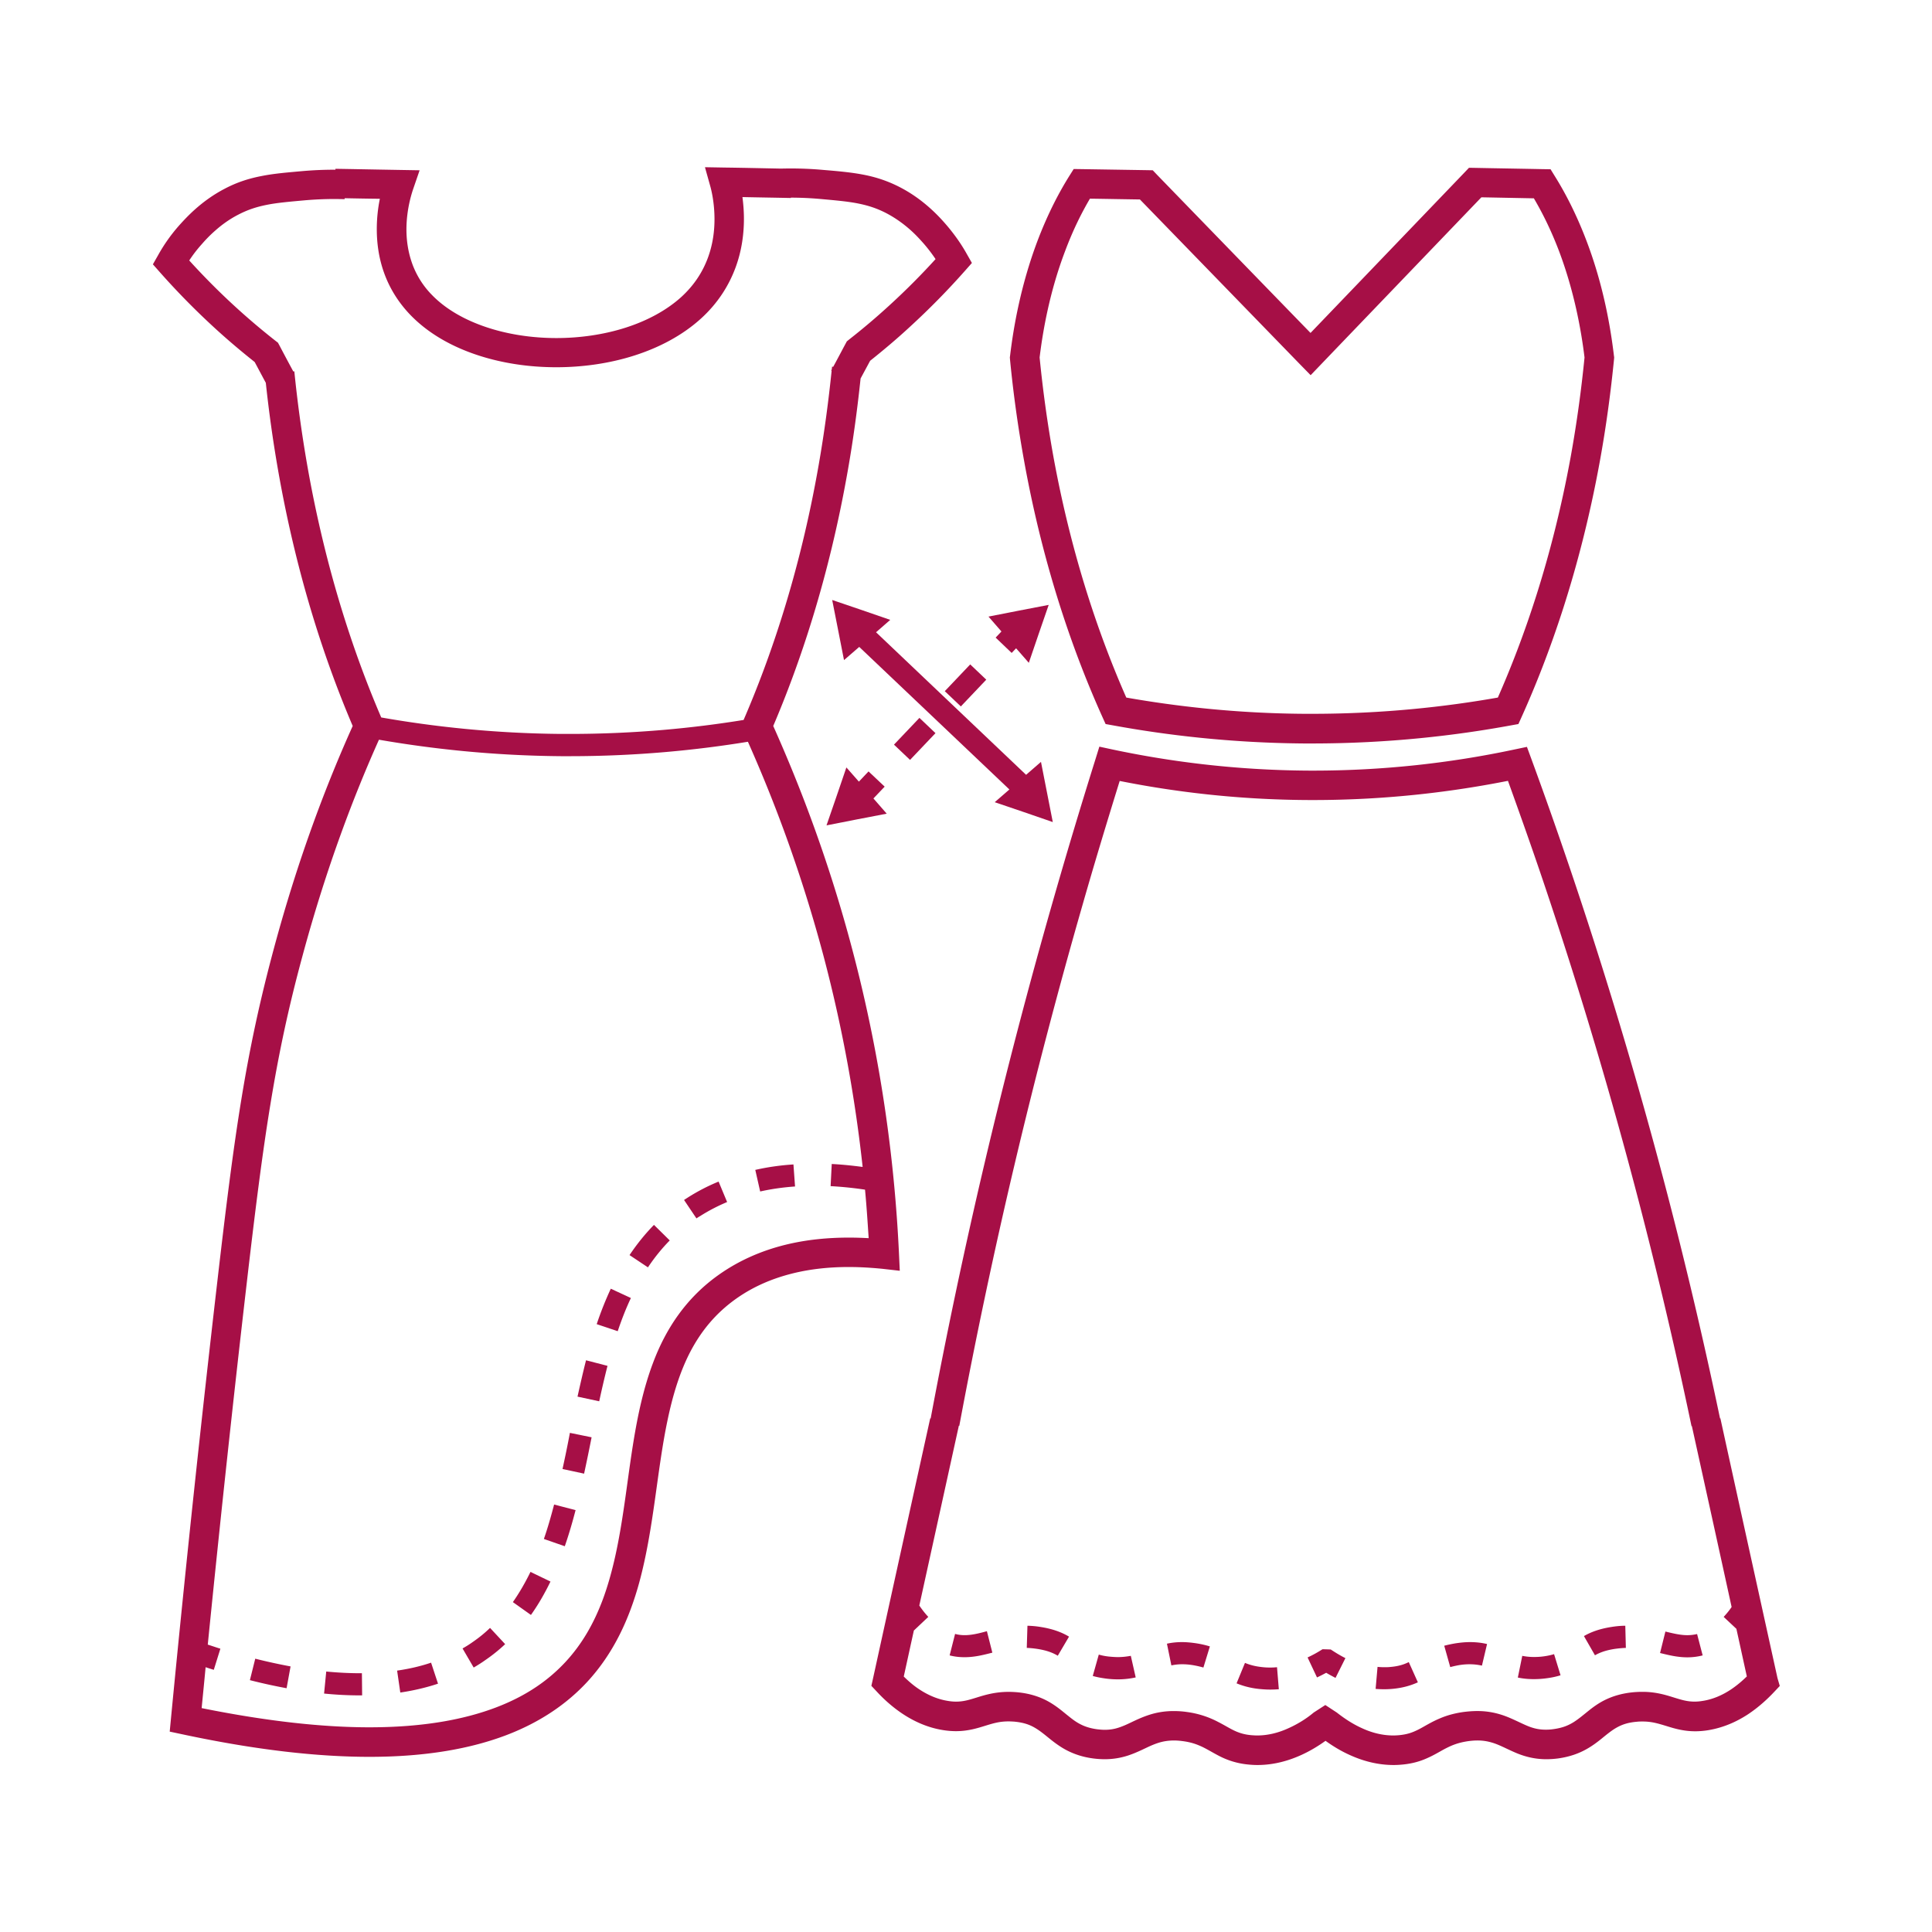 <svg xmlns="http://www.w3.org/2000/svg" id="Warstwa_1" x="0" y="0" viewBox="0 0 170.08 170.08" xml:space="preserve"><style>.st0{fill:#a60f46}</style><path class="st0" d="m79.21 111.87-.07-1.51c-.35-7.45-1.42-16.62-4.12-26.81-2-7.57-4.49-14.14-6.95-19.64 2.31-5.42 4.89-12.93 6.57-22.52.5-2.83.85-5.52 1.12-8.07l.84-1.56c1.13-.9 2.29-1.87 3.47-2.96a66 66 0 0 0 4.88-4.96l.61-.69-.46-.81c-.35-.63-.97-1.61-1.91-2.68-.28-.32-.76-.85-1.41-1.42-.66-.58-1.5-1.21-2.54-1.75-1.08-.56-2.13-.9-3.22-1.11s-2.21-.31-3.53-.42c-1.1-.1-2.08-.13-2.89-.13-.35 0-.66.01-.93.01-1.62-.03-3.25-.07-4.87-.09l-1.74-.03.47 1.68c.08.28.37 1.41.37 2.89 0 1.03-.14 2.21-.58 3.4s-1.16 2.38-2.37 3.48c-1.28 1.15-2.96 2.06-4.86 2.67s-4.01.92-6.11.92c-2.16 0-4.31-.33-6.2-.97-1.9-.64-3.53-1.58-4.71-2.78a7.6 7.6 0 0 1-1.82-2.91c-.34-.99-.47-1.99-.47-2.9 0-1.75.46-3.16.58-3.52l.58-1.69-1.78-.03c-1.88-.03-3.75-.07-5.63-.1v.08h-.1c-.8 0-1.78.03-2.89.13-1.32.12-2.44.21-3.53.43-1.09.21-2.14.54-3.22 1.11-1.04.54-1.88 1.17-2.54 1.75s-1.13 1.1-1.42 1.42c-.95 1.06-1.56 2.05-1.91 2.68l-.46.81.61.69a66 66 0 0 0 4.88 4.96c1.18 1.08 2.35 2.06 3.47 2.95.33.61.65 1.22.98 1.83.26 2.43.61 5.01 1.08 7.69 1.68 9.6 4.26 17.1 6.57 22.52-2.25 5-4.77 11.52-6.95 19.63-1.23 4.57-2.1 8.64-2.85 13.22s-1.38 9.67-2.15 16.33c-1.25 10.8-2.65 23.65-4.05 38.2l-.11 1.15 1.13.24c6.51 1.39 11.92 1.98 16.45 1.98 5.02 0 8.96-.73 12.08-1.92 3.11-1.19 5.39-2.85 7.05-4.63 2.39-2.57 3.75-5.62 4.62-8.78 1.29-4.74 1.55-9.79 2.48-14.23.46-2.22 1.08-4.29 2.02-6.1.95-1.81 2.21-3.37 4.02-4.66 1.55-1.1 3.22-1.79 4.92-2.22s3.41-.58 5-.58c1.07 0 2.08.07 2.99.16zm-53.3-79.18-.09.01c-.41-.76-.82-1.53-1.22-2.29l-.13-.24-.22-.17a61.6 61.6 0 0 1-7.59-7.07c.28-.43.64-.92 1.11-1.44.26-.3.65-.73 1.19-1.2.53-.47 1.21-.98 2.03-1.4.85-.44 1.61-.68 2.51-.86s1.95-.27 3.27-.39c1.02-.09 1.92-.12 2.65-.12.34 0 .65.01.92.01v-.08c1.03.02 2.07.04 3.1.05-.15.73-.27 1.64-.27 2.67 0 1.15.15 2.44.61 3.76s1.23 2.66 2.43 3.88c1.54 1.56 3.53 2.68 5.73 3.42s4.61 1.1 7.03 1.1c2.35 0 4.72-.34 6.9-1.04s4.19-1.76 5.81-3.22c1.54-1.39 2.5-2.97 3.07-4.51s.74-3.03.74-4.3c0-.72-.06-1.36-.13-1.91 1.41.03 2.81.05 4.22.08h.04v-.03c.74 0 1.63.03 2.63.12 1.32.12 2.36.21 3.27.39.9.18 1.66.42 2.51.86.82.43 1.49.93 2.03 1.4s.92.9 1.19 1.2c.46.52.82 1.01 1.11 1.44-1.2 1.32-2.54 2.68-4.05 4.06-1.21 1.11-2.4 2.11-3.55 3.01l-.21.17-.13.24c-.36.67-.71 1.34-1.07 2l-.1-.01-.03.25c-.02.03-.03.06-.05.09l.04.02c-.27 2.61-.63 5.38-1.14 8.29-1.69 9.67-4.32 17.15-6.61 22.45-4.37.71-9.52 1.23-15.32 1.23h-.74c-6.01-.05-11.35-.66-15.84-1.45-2.27-5.29-4.85-12.7-6.52-22.24-.5-2.87-.87-5.64-1.13-8.23m43.16 76.91c-1.95.49-3.94 1.31-5.79 2.62-2.9 2.05-4.68 4.79-5.79 7.75-1.68 4.45-2.01 9.45-2.78 14.13-.38 2.34-.87 4.6-1.63 6.67-.77 2.07-1.81 3.94-3.33 5.57-1.41 1.51-3.32 2.92-6.08 3.97s-6.37 1.75-11.15 1.75c-4.04 0-8.92-.51-14.77-1.69.12-1.21.24-2.42.35-3.6.24.08.49.16.72.23l.58-1.86c-.36-.11-.73-.24-1.11-.36 1.18-11.77 2.33-22.32 3.38-31.39.77-6.65 1.4-11.71 2.14-16.21.74-4.51 1.58-8.46 2.8-12.96 2.13-7.9 4.57-14.23 6.75-19.1 4.56.79 9.95 1.4 16.03 1.45h.76c5.94 0 11.22-.54 15.69-1.27 2.37 5.32 4.74 11.64 6.67 18.91 1.77 6.7 2.82 12.93 3.43 18.52-.84-.11-1.74-.21-2.72-.26l-.1 1.95c1.09.06 2.11.17 3.03.31.14 1.48.23 2.9.32 4.27-.56-.03-1.14-.05-1.74-.05-1.77 0-3.7.16-5.66.65M36.22 27.82h-.01zm53.96 12.89c1.75 9.62 4.48 17.1 6.87 22.41l.28.62.67.12c4.7.86 10.36 1.54 16.79 1.59h.71c6.75 0 12.66-.7 17.5-1.59l.67-.12.28-.62c2.39-5.31 5.11-12.79 6.87-22.41.59-3.22.99-6.28 1.27-9.11l.01-.14-.02-.14c-.3-2.53-.93-6.22-2.42-10.13-.92-2.42-1.92-4.3-2.79-5.69l-.37-.6-.7-.01c-1.97-.04-3.94-.07-5.91-.11l-.57-.01-.39.41-13.56 14.13c-4.51-4.64-9.02-9.29-13.52-13.93l-.37-.39-.54-.01-5.69-.09-.73-.01-.39.62c-.87 1.39-1.87 3.27-2.79 5.69-1.48 3.92-2.12 7.61-2.42 10.13l-.02.14.01.14c.27 2.82.68 5.88 1.27 9.11m5.77-23.22c1.47.02 2.93.05 4.4.07l14.09 14.51.94.96.93-.97c4.7-4.9 9.4-9.79 14.1-14.69l4.62.09c.7 1.19 1.48 2.71 2.21 4.63 1.35 3.57 1.96 7 2.25 9.38-.27 2.73-.66 5.67-1.22 8.76-1.65 9.03-4.16 16.07-6.41 21.18-4.59.81-10.1 1.43-16.36 1.43h-.69c-5.95-.04-11.23-.65-15.66-1.43-2.25-5.11-4.76-12.16-6.41-21.18-.56-3.09-.95-6.03-1.22-8.76.29-2.38.89-5.81 2.25-9.38.71-1.9 1.48-3.41 2.18-4.6m60.53 130.25c-1.68-7.63-3.36-15.25-5.03-22.88l-.03.01a419 419 0 0 0-13.14-48.21c-1.13-3.34-2.28-6.61-3.47-9.85l-.39-1.06-1.1.23a85 85 0 0 1-17.71 1.86h-.31c-6.81-.03-12.69-.87-17.36-1.86l-1.16-.25-.35 1.13c-1.25 3.99-2.47 8.04-3.65 12.16-4.5 15.68-8.07 30.99-10.85 45.85l-.04-.01c-1.68 7.63-3.36 15.25-5.03 22.88l-.15.67.47.5c.58.63 1.35 1.35 2.32 1.99.96.63 2.13 1.18 3.48 1.4.42.07.81.1 1.18.1 1.09 0 1.94-.28 2.62-.49.69-.21 1.22-.37 2.01-.37.15 0 .31.01.49.02.73.07 1.21.22 1.62.43.31.16.59.35.9.59.46.35.97.82 1.68 1.26s1.61.81 2.74.96c.37.05.71.07 1.04.07.77 0 1.44-.13 2.03-.32.88-.29 1.53-.66 2.12-.91.6-.25 1.13-.41 1.92-.42q.36 0 .81.06c.59.08 1.02.21 1.4.37.57.23 1.07.56 1.76.92s1.58.69 2.73.78q.33.03.66.03c1.44 0 2.73-.37 3.84-.87.82-.37 1.55-.82 2.16-1.26.61.44 1.33.89 2.16 1.26 1.1.5 2.4.87 3.84.87.22 0 .43-.01.66-.03.76-.06 1.41-.22 1.97-.44.84-.33 1.42-.72 1.97-1s1.08-.5 1.96-.63q.45-.06.81-.06c.53 0 .93.08 1.33.2.59.18 1.15.49 1.9.82.74.33 1.68.63 2.83.63.33 0 .68-.02 1.05-.07 1.01-.14 1.83-.44 2.5-.82.5-.28.91-.59 1.26-.87.53-.43.95-.78 1.4-1.03s.95-.44 1.78-.51c.17-.02.34-.02.49-.02.78 0 1.31.16 2.01.37.68.21 1.53.49 2.62.49.37 0 .76-.03 1.18-.1 1.36-.23 2.52-.77 3.48-1.4.96-.64 1.73-1.36 2.32-1.99l.47-.5zm-6.55 1.99c-.28.05-.53.07-.75.07-.65 0-1.14-.15-1.85-.37-.7-.22-1.61-.5-2.78-.49-.23 0-.46.01-.71.03-1.03.09-1.88.35-2.58.7-.52.26-.95.57-1.32.86-.55.44-.98.81-1.43 1.09-.46.28-.95.49-1.74.6-.26.04-.48.05-.69.05-.48 0-.85-.07-1.23-.19-.56-.18-1.13-.5-1.9-.83-.76-.33-1.73-.63-2.93-.62-.37 0-.75.03-1.16.08-.8.11-1.47.3-2.04.54-.85.35-1.44.75-1.96 1.01s-.97.43-1.75.5c-.15.01-.3.02-.45.02-.99 0-1.92-.25-2.76-.64-.85-.38-1.61-.9-2.22-1.38-.34-.22-.67-.44-1.01-.66l-1.02.66c-.57.48-1.31.97-2.22 1.38-.85.39-1.78.64-2.76.64-.15 0-.3-.01-.45-.02-.52-.04-.9-.14-1.24-.27-.51-.19-.99-.51-1.7-.88a8.2 8.2 0 0 0-2.81-.9c-.41-.06-.8-.08-1.16-.08-.8 0-1.5.13-2.1.32-.91.29-1.58.67-2.16.92-.59.25-1.08.41-1.8.41-.21 0-.43-.02-.69-.05-.7-.1-1.17-.28-1.58-.51-.31-.17-.6-.39-.91-.64-.47-.37-1-.85-1.74-1.27s-1.67-.74-2.83-.84c-.25-.02-.48-.03-.71-.03-1.17 0-2.08.27-2.78.49-.71.22-1.2.37-1.85.37-.22 0-.47-.02-.75-.07-.92-.15-1.75-.53-2.48-1.01-.52-.34-.97-.74-1.37-1.13.3-1.35.59-2.7.89-4.05l1.27-1.2c-.32-.34-.58-.69-.79-1l3.48-15.83.04.01a494 494 0 0 1 10.83-45.79c1.06-3.71 2.17-7.37 3.29-10.98 4.61.92 10.26 1.66 16.72 1.68h.32c6.66 0 12.44-.76 17.14-1.69 1.04 2.88 2.07 5.78 3.07 8.74 5.54 16.4 9.83 32.48 13.09 48.07l.03-.01c1.17 5.31 2.34 10.62 3.5 15.93-.19.28-.42.57-.7.87l1.12 1.05c.31 1.4.61 2.79.92 4.19-.4.39-.85.78-1.37 1.13-.73.49-1.56.87-2.48 1.02"/><path class="st0" d="M116.42 145.19c-.39.25-.83.5-1.31.72l.83 1.76c.28-.13.55-.27.81-.41.25.15.53.3.82.45l.87-1.74c-.48-.24-.91-.51-1.29-.76-.25-.01-.49-.02-.73-.02m32.11-1.24c-.57 0-1.19-.14-1.92-.32l-.47 1.89c.74.18 1.52.38 2.4.38.43 0 .89-.05 1.35-.17l-.49-1.88c-.31.07-.58.1-.87.1m-20.41.72c-.35.06-.68.13-.98.21l.53 1.88c.23-.06.48-.12.76-.17.36-.06.67-.08.96-.08a5 5 0 0 1 1.07.12l.45-1.9c-.45-.11-.95-.17-1.51-.17-.4 0-.82.04-1.28.11m7.74 1.15c-.3.04-.58.05-.83.05-.38 0-.71-.04-1.02-.1l-.39 1.91c.42.09.89.14 1.41.14.34 0 .69-.02 1.07-.07.48-.06.9-.15 1.28-.27l-.57-1.86c-.26.08-.57.15-.95.2m5.98-2.59c-1.03.16-1.8.45-2.4.8l.97 1.69c.41-.23.9-.43 1.73-.56q.525-.075.99-.09l-.05-1.95c-.39 0-.81.04-1.24.11m-19.46 3.52c-.18.02-.35.02-.53.02-.2 0-.39-.01-.58-.03l-.17 1.94q.375.03.75.03.345 0 .69-.03c.93-.08 1.67-.3 2.28-.58l-.8-1.78c-.45.22-.92.37-1.64.43m-18.32-2.19c-.48 0-.93.05-1.33.14l.39 1.91c.29-.06.59-.1.94-.1.28 0 .6.02.96.08.35.06.65.13.92.21l.57-1.86q-.525-.165-1.17-.27c-.47-.07-.89-.11-1.28-.11m7.77 2.24c-.24 0-.48-.01-.73-.04-.64-.07-1.09-.2-1.5-.37l-.74 1.8c.56.23 1.22.42 2.03.5.32.03.63.05.93.05.26 0 .51-.01.76-.03l-.16-1.94c-.2.02-.39.03-.59.03m-13.41-.92c-.25 0-.52-.02-.83-.05-.34-.04-.62-.1-.86-.17l-.53 1.88c.34.1.72.17 1.15.23.38.05.73.07 1.07.07.58 0 1.1-.07 1.56-.17l-.43-1.9c-.34.06-.7.11-1.13.11m-13.5-1.93c-.28 0-.55-.03-.84-.11l-.48 1.89c.46.12.9.16 1.32.16.9 0 1.69-.21 2.44-.4l-.48-1.89c-.75.21-1.37.35-1.96.35m5.53-.83-.06 1.95q.435.015.93.09c.88.14 1.38.35 1.8.6l.99-1.68c-.61-.37-1.41-.68-2.49-.85-.41-.07-.8-.1-1.17-.11m-55.49 3.95.28 1.93c1.22-.18 2.33-.45 3.32-.78l-.61-1.85c-.88.3-1.88.54-2.99.7m-3.31.23c-.91 0-1.89-.05-2.93-.15l-.19 1.94c1.1.11 2.15.16 3.13.16h.22l-.02-1.95zm-9.65.61c1.13.29 2.2.52 3.23.71l.35-1.92a52 52 0 0 1-3.11-.68zm19.62-3.36q-.42.3-.9.57l.98 1.68c.36-.21.71-.43 1.03-.66.63-.43 1.21-.9 1.74-1.4l-1.33-1.43c-.46.45-.97.86-1.52 1.24m18.95-39.14c-.12.08-.24.15-.35.23l1.09 1.62c.1-.07.21-.14.32-.2.77-.49 1.57-.9 2.38-1.24l-.75-1.8c-.93.38-1.82.84-2.69 1.39m-15.42 35.63 1.59 1.13c.66-.93 1.22-1.91 1.72-2.94l-1.76-.85c-.46.94-.97 1.83-1.55 2.66m7.38-24.47 1.85.62c.34-1.01.72-1.99 1.16-2.92l-1.77-.82a30 30 0 0 0-1.24 3.12m13.96-13.58.43 1.9c1.03-.23 2.06-.37 3.07-.44l-.14-1.94c-1.1.07-2.22.22-3.36.48m-11.07 7.5 1.62 1.08c.57-.85 1.2-1.64 1.92-2.37l-1.39-1.37c-.81.83-1.52 1.72-2.15 2.66m-7.54 24.99 1.84.64c.36-1.04.67-2.1.95-3.18l-1.89-.49c-.27 1.03-.56 2.05-.9 3.03m1.64-6.16 1.9.41c.23-1.06.45-2.13.66-3.2l-1.91-.39c-.2 1.07-.42 2.13-.65 3.18m1.32-6.37 1.91.41c.23-1.06.47-2.1.73-3.12l-1.89-.49c-.27 1.06-.51 2.13-.75 3.2m39.29-51.46 2.55.88-.52-2.65-.52-2.65-1.31 1.14-13.21-12.55 1.25-1.09-2.55-.88-2.56-.87.52 2.64.52 2.65 1.34-1.16L88.86 69.5l-1.29 1.12z"/><path class="st0" d="m83.172 60.846 2.239-2.356 1.413 1.343-2.238 2.356zm4.478-4.716 1.41 1.35.39-.41 1.12 1.28.87-2.55.88-2.55-2.65.51-2.65.52 1.14 1.31zm-8.95 9.423 2.24-2.356 1.413 1.344-2.239 2.356zm-2.24 2.357-.85.9-1.1-1.25-.87 2.55-.88 2.55 2.65-.52 2.65-.51-1.17-1.34.99-1.04z"/></svg>